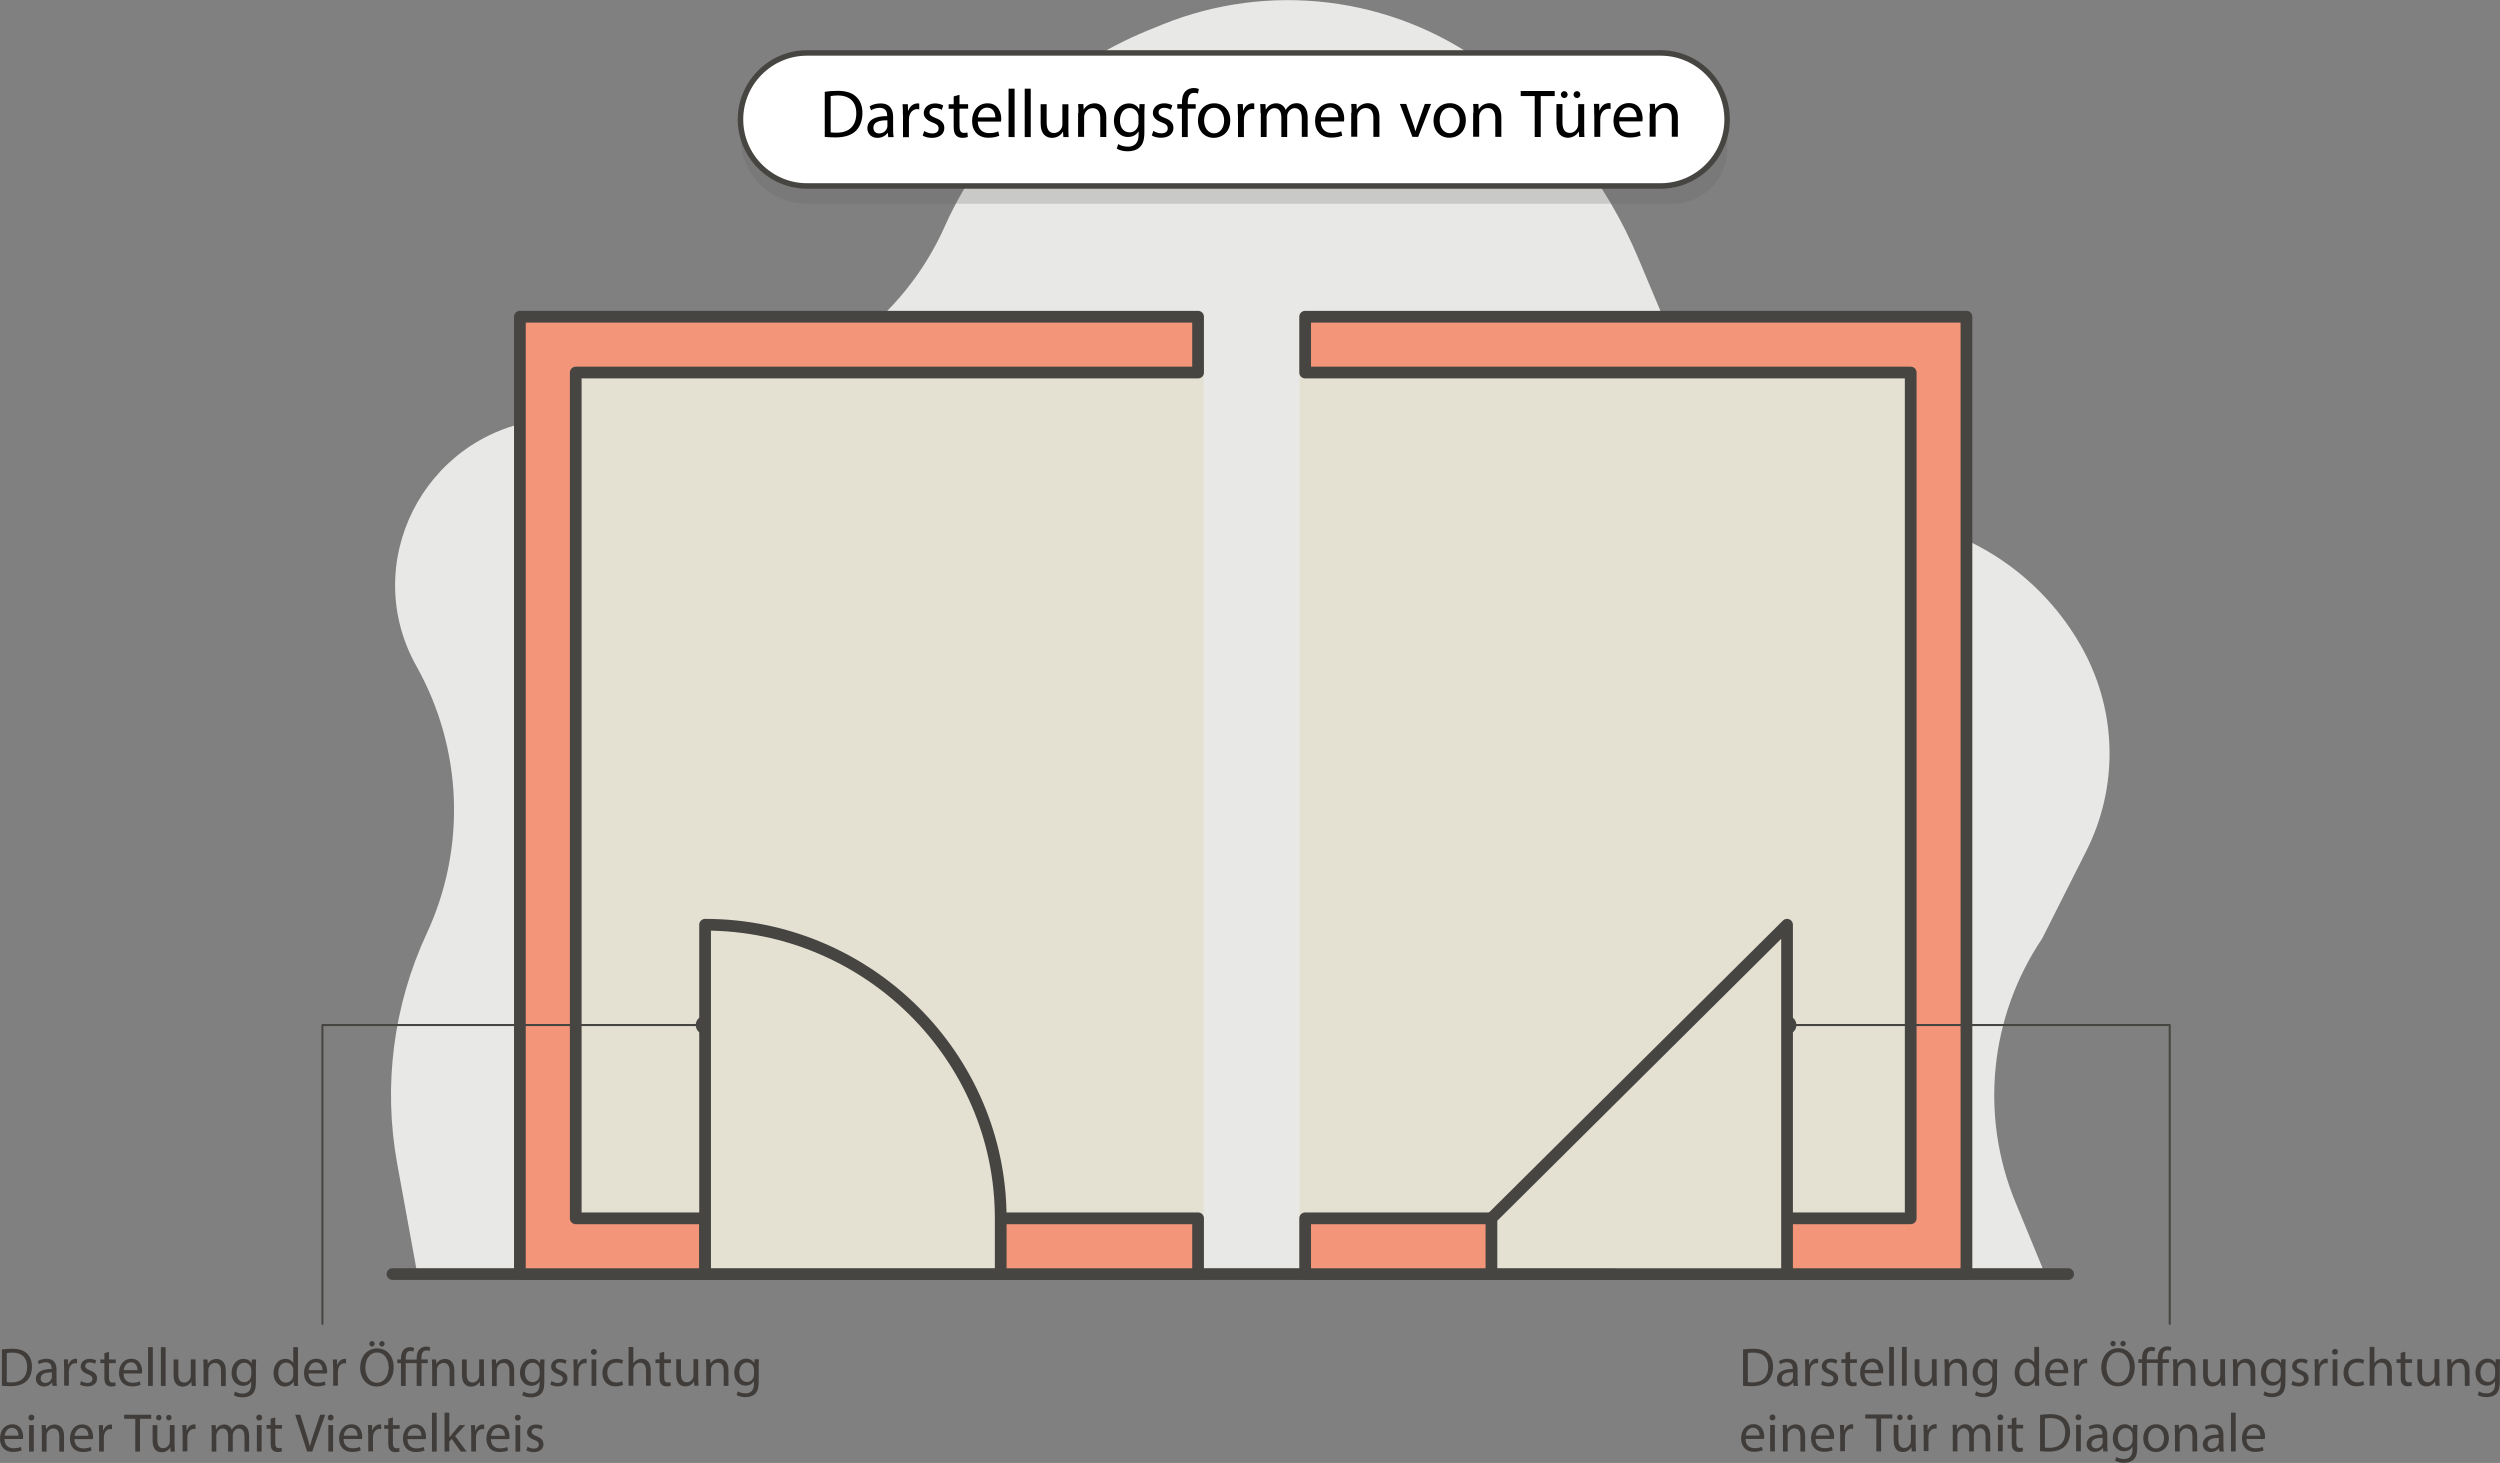 <?xml version="1.0" encoding="UTF-8"?><svg id="a" xmlns="http://www.w3.org/2000/svg" viewBox="0 0 232.31 135.94"><rect x="0" y="0" width="232.31" height="135.94" fill="#808080" stroke="none"/><defs><style>.b{fill:#f29579;}.b,.c,.d,.e,.f{stroke:#464542;stroke-linecap:round;stroke-linejoin:round;}.b,.c,.e{stroke-width:1.09px;}.g,.e{fill:#e4e1d3;}.h{fill:#e8e8e7;}.c,.f{fill:none;}.i{fill:#464542;}.j{fill:#606061;isolation:isolate;opacity:.23;}.d{fill:#fff;stroke-width:.51px;}.f{stroke-width:.19px;}.k{fill:#3f3c3a;}</style></defs><g><path class="h" d="M38.78,118.39l-1.87-10.25c-1.32-7.24-.36-14.71,2.74-21.39h0c3.7-7.96,3.34-17.18-.95-24.84h0c-5.34-9.51,.62-21.38,11.5-22.89l16.65-2.3c9.21-1.27,17.1-7.16,20.89-15.57l.08-.18c3.71-8.23,10.47-14.74,18.89-18.16l1.25-.51c9.97-4.05,21.34-2.66,30.01,3.67h0c6.33,4.62,11.28,10.88,14.29,18.08l2.02,4.81c4.16,9.95,12.93,17.27,23.53,19.65h0c6.77,1.52,12.53,5.88,15.8,11.94h0c3.13,5.81,3.23,12.75,.25,18.64l-4.1,8.13h0c-4.87,7.25-5.81,16.42-2.48,24.49l2.75,6.68H38.78Z"/><g><line class="c" x1="172.21" y1="118.39" x2="36.47" y2="118.39"/><line class="c" x1="173.88" y1="118.39" x2="173.6" y2="118.39"/><line class="c" x1="192.18" y1="118.39" x2="175.67" y2="118.39"/></g></g><rect class="g" x="120.75" y="34.52" width="56.8" height="78.69"/><rect class="g" x="52.23" y="34.57" width="59.62" height="78.65"/><polygon class="b" points="53.5 34.62 53.5 113.21 111.33 113.21 111.33 118.4 48.31 118.4 48.31 29.43 111.33 29.43 111.33 34.62 53.5 34.62"/><polygon class="b" points="182.73 29.43 182.73 118.4 121.28 118.4 121.28 113.21 177.55 113.21 177.55 34.62 121.28 34.62 121.28 29.43 182.73 29.43"/><line class="c" x1="65.52" y1="113.21" x2="65.52" y2="118.39"/><line class="c" x1="92.99" y1="113.21" x2="65.52" y2="113.21"/><g><circle class="i" cx="65.51" cy="95.25" r=".86"/><polyline class="f" points="65.38 95.25 29.96 95.25 29.96 123.02"/></g><g><circle class="i" cx="166.07" cy="95.25" r=".86"/><polyline class="f" points="166.2 95.25 201.62 95.25 201.62 123.02"/></g><path class="k" d="M.19,125.4c.27-.04,.58-.07,.93-.07,.63,0,1.08,.15,1.37,.43,.3,.28,.48,.68,.48,1.23s-.17,1.02-.49,1.33c-.32,.32-.84,.49-1.5,.49-.31,0-.57-.02-.8-.04v-3.37Zm.44,3.03c.11,.02,.27,.03,.44,.03,.94,0,1.45-.53,1.45-1.45,0-.81-.45-1.32-1.38-1.32-.23,0-.4,.02-.51,.05v2.7Zm4.25,.35l-.04-.31h-.01c-.14,.19-.4,.37-.75,.37-.49,0-.75-.35-.75-.71,0-.59,.52-.92,1.47-.92v-.05c0-.2-.06-.57-.55-.57-.23,0-.46,.07-.63,.18l-.1-.29c.2-.13,.49-.22,.8-.22,.75,0,.93,.51,.93,1.01v.92c0,.21,0,.42,.04,.59h-.4Zm-.07-1.25c-.48,0-1.03,.08-1.03,.55,0,.29,.19,.43,.42,.43,.32,0,.52-.2,.59-.41,.02-.04,.03-.1,.03-.14v-.43Zm1.14-.44c0-.29,0-.54-.02-.77h.39v.48h.04c.11-.33,.38-.54,.67-.54,.05,0,.09,0,.13,.01v.42s-.09-.02-.15-.02c-.31,0-.53,.24-.59,.57-.01,.06-.02,.13-.02,.21v1.31h-.44v-1.69Zm1.59,1.24c.13,.09,.36,.18,.58,.18,.32,0,.47-.16,.47-.37s-.13-.33-.45-.45c-.44-.16-.64-.4-.64-.7,0-.4,.32-.72,.84-.72,.25,0,.46,.07,.6,.15l-.11,.32c-.1-.06-.27-.14-.5-.14-.26,0-.41,.15-.41,.33,0,.2,.15,.29,.46,.42,.42,.16,.64,.38,.64,.74,0,.43-.33,.74-.91,.74-.27,0-.51-.07-.68-.17l.11-.34Zm2.59-2.71v.71h.63v.34h-.63v1.33c0,.31,.09,.48,.33,.48,.12,0,.2-.01,.26-.03l.02,.33c-.09,.04-.22,.06-.39,.06-.21,0-.37-.07-.48-.19-.13-.13-.17-.35-.17-.64v-1.34h-.38v-.34h.38v-.59l.43-.12Zm1.35,2.02c0,.6,.39,.85,.84,.85,.32,0,.51-.06,.67-.13l.08,.32c-.16,.07-.42,.15-.81,.15-.75,0-1.2-.5-1.2-1.24s.43-1.33,1.14-1.33c.8,0,1.01,.71,1.01,1.16,0,.09-.01,.16-.02,.21h-1.71Zm1.3-.32c0-.28-.12-.73-.61-.73-.45,0-.64,.42-.68,.73h1.29Zm.98-2.14h.44v3.61h-.44v-3.61Zm1.19,0h.44v3.61h-.44v-3.61Zm3.23,2.94c0,.25,0,.48,.02,.67h-.39l-.03-.4h0c-.12,.2-.37,.46-.81,.46-.38,0-.84-.21-.84-1.08v-1.44h.44v1.36c0,.47,.14,.78,.54,.78,.3,0,.5-.21,.58-.41,.02-.07,.04-.15,.04-.23v-1.51h.44v1.79Zm.73-1.12c0-.25,0-.46-.02-.67h.39l.03,.41h0c.12-.23,.4-.46,.81-.46,.34,0,.86,.2,.86,1.05v1.47h-.44v-1.42c0-.4-.15-.73-.56-.73-.29,0-.52,.21-.59,.46-.02,.06-.03,.13-.03,.21v1.48h-.44v-1.79Zm4.89-.67c-.01,.18-.02,.38-.02,.68v1.43c0,.56-.11,.91-.35,1.12-.24,.22-.58,.29-.89,.29s-.61-.07-.81-.2l.11-.34c.16,.1,.41,.19,.71,.19,.45,0,.79-.24,.79-.86v-.27h0c-.14,.23-.4,.41-.78,.41-.6,0-1.04-.52-1.04-1.2,0-.83,.54-1.31,1.1-1.31,.42,0,.65,.22,.76,.43h0l.02-.37h.39Zm-.46,.97c0-.08,0-.14-.02-.2-.08-.26-.3-.47-.62-.47-.42,0-.72,.36-.72,.93,0,.48,.24,.88,.72,.88,.27,0,.52-.17,.61-.46,.03-.08,.04-.16,.04-.24v-.44Zm4.35-2.12v2.97c0,.22,0,.47,.02,.64h-.4l-.02-.43h0c-.14,.27-.43,.48-.83,.48-.59,0-1.04-.5-1.04-1.25,0-.82,.5-1.32,1.09-1.32,.37,0,.62,.18,.74,.38h0v-1.47h.44Zm-.44,2.15c0-.06,0-.13-.02-.19-.07-.28-.31-.52-.64-.52-.46,0-.73,.41-.73,.95,0,.5,.24,.91,.72,.91,.3,0,.57-.2,.65-.53,.02-.06,.02-.12,.02-.19v-.43Zm1.42,.31c0,.6,.39,.85,.84,.85,.32,0,.51-.06,.67-.13l.08,.32c-.16,.07-.42,.15-.81,.15-.75,0-1.2-.5-1.2-1.24s.43-1.33,1.14-1.33c.8,0,1.01,.71,1.01,1.16,0,.09-.01,.16-.02,.21h-1.71Zm1.3-.32c0-.28-.12-.73-.61-.73-.45,0-.64,.42-.68,.73h1.29Zm.98-.22c0-.29,0-.54-.02-.77h.39v.48h.04c.11-.33,.38-.54,.67-.54,.05,0,.09,0,.13,.01v.42s-.09-.02-.15-.02c-.31,0-.53,.24-.59,.57-.01,.06-.02,.13-.02,.21v1.31h-.44v-1.69Zm5.63-.06c0,1.18-.71,1.8-1.58,1.8s-1.53-.7-1.53-1.74c0-1.09,.67-1.8,1.58-1.8s1.53,.72,1.53,1.73Zm-2.63,.06c0,.73,.39,1.39,1.08,1.39s1.09-.65,1.09-1.42c0-.68-.35-1.39-1.08-1.39s-1.09,.68-1.09,1.43Zm.37-2.23c0-.14,.11-.25,.25-.25s.24,.11,.24,.25-.1,.26-.24,.26-.25-.12-.25-.26Zm.93,0c0-.14,.11-.25,.25-.25s.24,.11,.24,.25-.1,.26-.25,.26-.25-.12-.25-.26Zm3.47,3.92v-2.12h-1.02v2.12h-.44v-2.12h-.34v-.34h.34v-.08c0-.35,.08-.65,.27-.84,.14-.14,.34-.23,.61-.23,.14,0,.27,.05,.35,.09l-.09,.33c-.07-.03-.16-.06-.26-.06-.35,0-.44,.3-.44,.69v.11h1.02v-.12c0-.35,.08-.66,.29-.86,.17-.16,.39-.23,.59-.23,.16,0,.29,.04,.38,.07l-.06,.35c-.07-.03-.16-.06-.29-.06-.37,0-.47,.33-.47,.71v.13h.59v.34h-.58v2.12h-.44Zm1.43-1.79c0-.25,0-.46-.02-.67h.39l.03,.41h0c.12-.23,.4-.46,.81-.46,.34,0,.86,.2,.86,1.05v1.47h-.44v-1.42c0-.4-.15-.73-.56-.73-.29,0-.52,.21-.59,.46-.02,.06-.03,.13-.03,.21v1.48h-.44v-1.79Zm4.83,1.12c0,.25,0,.48,.02,.67h-.39l-.03-.4h0c-.12,.2-.37,.46-.81,.46-.38,0-.84-.21-.84-1.08v-1.44h.44v1.36c0,.47,.14,.78,.54,.78,.3,0,.5-.21,.58-.41,.02-.07,.04-.15,.04-.23v-1.51h.44v1.79Zm.73-1.12c0-.25,0-.46-.02-.67h.39l.03,.41h0c.12-.23,.4-.46,.81-.46,.34,0,.86,.2,.86,1.05v1.47h-.44v-1.42c0-.4-.15-.73-.56-.73-.29,0-.52,.21-.59,.46-.02,.06-.03,.13-.03,.21v1.48h-.44v-1.79Zm4.89-.67c-.01,.18-.02,.38-.02,.68v1.43c0,.56-.11,.91-.35,1.12-.24,.22-.58,.29-.89,.29s-.61-.07-.81-.2l.11-.34c.16,.1,.41,.19,.71,.19,.45,0,.79-.24,.79-.86v-.27h0c-.14,.23-.4,.41-.78,.41-.6,0-1.04-.52-1.04-1.2,0-.83,.54-1.31,1.1-1.31,.42,0,.65,.22,.76,.43h0l.02-.37h.39Zm-.46,.97c0-.08,0-.14-.02-.2-.08-.26-.3-.47-.62-.47-.42,0-.72,.36-.72,.93,0,.48,.24,.88,.72,.88,.27,0,.52-.17,.61-.46,.03-.08,.04-.16,.04-.24v-.44Zm1.11,1.03c.13,.09,.36,.18,.58,.18,.32,0,.47-.16,.47-.37s-.13-.33-.45-.45c-.44-.16-.64-.4-.64-.7,0-.4,.32-.72,.84-.72,.25,0,.46,.07,.6,.15l-.11,.32c-.1-.06-.27-.14-.5-.14-.26,0-.41,.15-.41,.33,0,.2,.15,.29,.46,.42,.42,.16,.64,.38,.64,.74,0,.43-.33,.74-.91,.74-.27,0-.51-.07-.68-.17l.11-.34Zm2.05-1.24c0-.29,0-.54-.02-.77h.39v.48h.04c.11-.33,.38-.54,.67-.54,.05,0,.09,0,.13,.01v.42s-.09-.02-.15-.02c-.31,0-.53,.24-.59,.57-.01,.06-.02,.13-.02,.21v1.31h-.44v-1.69Zm2.16-1.46c0,.15-.11,.27-.28,.27-.16,0-.27-.12-.27-.27s.12-.28,.28-.28,.27,.12,.27,.28Zm-.49,3.15v-2.46h.44v2.46h-.44Zm2.92-.09c-.12,.06-.37,.14-.7,.14-.74,0-1.21-.5-1.21-1.25s.51-1.31,1.31-1.31c.26,0,.49,.07,.61,.13l-.1,.34c-.11-.06-.27-.12-.51-.12-.56,0-.86,.42-.86,.93,0,.57,.36,.92,.85,.92,.25,0,.42-.07,.54-.12l.08,.33Zm.52-3.52h.44v1.53h0c.07-.13,.18-.24,.32-.31,.13-.08,.29-.13,.45-.13,.33,0,.85,.2,.85,1.05v1.46h-.44v-1.41c0-.4-.15-.73-.56-.73-.29,0-.51,.2-.59,.45-.03,.06-.03,.13-.03,.21v1.48h-.44v-3.61Zm3.31,.44v.71h.63v.34h-.63v1.33c0,.31,.09,.48,.33,.48,.12,0,.2-.01,.26-.03l.02,.33c-.09,.04-.22,.06-.39,.06-.21,0-.37-.07-.48-.19-.13-.13-.17-.35-.17-.64v-1.34h-.38v-.34h.38v-.59l.43-.12Zm3.17,2.49c0,.25,0,.48,.02,.67h-.39l-.03-.4h0c-.12,.2-.37,.46-.81,.46-.38,0-.84-.21-.84-1.08v-1.44h.44v1.36c0,.47,.14,.78,.54,.78,.3,0,.5-.21,.58-.41,.02-.07,.04-.15,.04-.23v-1.51h.44v1.79Zm.73-1.12c0-.25,0-.46-.02-.67h.39l.03,.41h0c.12-.23,.4-.46,.81-.46,.34,0,.86,.2,.86,1.05v1.47h-.44v-1.42c0-.4-.15-.73-.56-.73-.29,0-.52,.21-.59,.46-.02,.06-.03,.13-.03,.21v1.48h-.44v-1.79Zm4.9-.67c-.01,.18-.02,.38-.02,.68v1.43c0,.56-.11,.91-.35,1.12-.24,.22-.58,.29-.89,.29s-.61-.07-.81-.2l.11-.34c.16,.1,.41,.19,.71,.19,.45,0,.79-.24,.79-.86v-.27h-.01c-.14,.23-.4,.41-.78,.41-.6,0-1.04-.52-1.04-1.2,0-.83,.54-1.31,1.1-1.31,.42,0,.65,.22,.76,.43h0l.02-.37h.39Zm-.46,.97c0-.08,0-.14-.02-.2-.08-.26-.3-.47-.62-.47-.42,0-.72,.36-.72,.93,0,.48,.24,.88,.72,.88,.27,0,.52-.17,.61-.46,.03-.08,.04-.16,.04-.24v-.44ZM.42,133.73c0,.6,.39,.85,.84,.85,.32,0,.51-.06,.67-.13l.08,.32c-.16,.07-.42,.15-.81,.15-.75,0-1.2-.5-1.2-1.24s.43-1.33,1.14-1.33c.8,0,1.01,.71,1.01,1.16,0,.09-.01,.16-.02,.21H.42Zm1.3-.32c0-.28-.12-.73-.61-.73-.45,0-.64,.42-.68,.73H1.72Zm1.47-1.68c0,.15-.11,.27-.28,.27-.16,0-.27-.12-.27-.27s.12-.28,.28-.28,.27,.12,.27,.28Zm-.49,3.15v-2.46h.44v2.46h-.44Zm1.18-1.79c0-.25,0-.46-.02-.67h.39l.03,.41h0c.12-.23,.4-.46,.81-.46,.34,0,.86,.2,.86,1.05v1.47h-.44v-1.42c0-.4-.15-.73-.56-.73-.29,0-.52,.21-.59,.46-.02,.06-.03,.13-.03,.21v1.48h-.44v-1.79Zm3.04,.65c0,.6,.39,.85,.84,.85,.32,0,.51-.06,.67-.13l.08,.32c-.16,.07-.42,.15-.81,.15-.75,0-1.2-.5-1.2-1.24s.43-1.33,1.14-1.33c.8,0,1.01,.71,1.01,1.16,0,.09-.01,.16-.02,.21h-1.71Zm1.3-.32c0-.28-.12-.73-.61-.73-.45,0-.64,.42-.68,.73h1.29Zm.98-.22c0-.29,0-.54-.02-.77h.39v.48h.04c.11-.33,.38-.54,.67-.54,.05,0,.08,0,.13,.02v.42s-.09-.02-.15-.02c-.31,0-.53,.24-.59,.57-.01,.06-.02,.13-.02,.21v1.31h-.44v-1.69Zm3.37-1.36h-1.03v-.38h2.51v.38h-1.04v3.05h-.44v-3.05Zm3.66,2.38c0,.25,0,.48,.02,.67h-.39l-.03-.4h0c-.12,.2-.37,.46-.81,.46-.38,0-.84-.21-.84-1.08v-1.44h.44v1.36c0,.47,.14,.78,.54,.78,.3,0,.5-.21,.58-.41,.02-.07,.04-.15,.04-.23v-1.51h.44v1.79Zm-1.73-2.49c0-.14,.12-.26,.26-.26s.25,.11,.25,.26c0,.14-.1,.26-.25,.26s-.26-.12-.26-.26Zm.94,0c0-.14,.11-.26,.25-.26s.25,.11,.25,.26c0,.14-.1,.26-.25,.26s-.25-.12-.25-.26Zm1.52,1.46c0-.29,0-.54-.02-.77h.39v.48h.04c.11-.33,.38-.54,.67-.54,.05,0,.08,0,.13,.02v.42s-.09-.02-.15-.02c-.31,0-.53,.24-.59,.57-.01,.06-.02,.13-.02,.21v1.31h-.44v-1.69Zm2.71-.1c0-.25,0-.46-.02-.67h.39l.02,.4h.02c.14-.23,.36-.45,.77-.45,.33,0,.58,.2,.69,.49h0c.08-.14,.17-.24,.27-.32,.15-.11,.31-.17,.54-.17,.32,0,.8,.21,.8,1.07v1.45h-.43v-1.39c0-.47-.17-.76-.53-.76-.25,0-.45,.19-.52,.41-.02,.06-.04,.14-.04,.22v1.52h-.43v-1.47c0-.39-.17-.68-.51-.68-.28,0-.48,.22-.55,.45-.03,.07-.04,.14-.04,.22v1.48h-.43v-1.79Zm4.69-1.36c0,.15-.11,.27-.28,.27-.16,0-.27-.12-.27-.27s.12-.28,.28-.28,.27,.12,.27,.28Zm-.49,3.15v-2.46h.44v2.46h-.44Zm1.71-3.17v.71h.63v.34h-.63v1.33c0,.3,.09,.48,.33,.48,.12,0,.2-.01,.26-.03l.02,.33c-.09,.04-.22,.06-.39,.06-.21,0-.37-.07-.48-.19-.13-.13-.17-.35-.17-.64v-1.34h-.38v-.34h.38v-.59l.43-.12Zm2.96,3.17l-1.11-3.42h.47l.53,1.69c.15,.46,.27,.88,.36,1.28h0c.1-.4,.24-.83,.39-1.28l.57-1.69h.47l-1.21,3.42h-.48Zm2.46-3.15c0,.15-.11,.27-.28,.27-.16,0-.27-.12-.27-.27s.12-.28,.28-.28,.27,.12,.27,.28Zm-.49,3.15v-2.46h.44v2.46h-.44Zm1.42-1.15c0,.6,.39,.85,.84,.85,.32,0,.51-.06,.67-.13l.08,.32c-.16,.07-.42,.15-.81,.15-.75,0-1.2-.5-1.2-1.24s.43-1.33,1.14-1.33c.8,0,1.01,.71,1.01,1.16,0,.09-.01,.16-.02,.21h-1.71Zm1.3-.32c0-.28-.12-.73-.61-.73-.45,0-.64,.42-.68,.73h1.29Zm.98-.22c0-.29,0-.54-.02-.77h.39v.48h.04c.11-.33,.38-.54,.67-.54,.05,0,.09,0,.13,.02v.42s-.09-.02-.15-.02c-.31,0-.53,.24-.59,.57-.01,.06-.02,.13-.02,.21v1.31h-.44v-1.69Zm2.3-1.47v.71h.63v.34h-.63v1.33c0,.3,.09,.48,.33,.48,.12,0,.2-.01,.26-.03l.02,.33c-.09,.04-.22,.06-.39,.06-.21,0-.37-.07-.48-.19-.13-.13-.17-.35-.17-.64v-1.34h-.38v-.34h.38v-.59l.43-.12Zm1.35,2.02c0,.6,.39,.85,.84,.85,.32,0,.51-.06,.67-.13l.08,.32c-.16,.07-.42,.15-.81,.15-.75,0-1.2-.5-1.2-1.24s.43-1.33,1.14-1.33c.8,0,1.01,.71,1.01,1.16,0,.09-.01,.16-.02,.21h-1.71Zm1.3-.32c0-.28-.12-.73-.61-.73-.45,0-.64,.42-.68,.73h1.29Zm.98-2.14h.44v3.61h-.44v-3.61Zm1.63,2.28h0c.06-.09,.15-.19,.22-.28l.71-.85h.53l-.94,1.01,1.07,1.45h-.54l-.84-1.18-.23,.25v.92h-.44v-3.61h.44v2.28Zm2.01-.36c0-.29,0-.54-.02-.77h.39v.48h.04c.11-.33,.38-.54,.67-.54,.05,0,.08,0,.13,.02v.42s-.09-.02-.15-.02c-.31,0-.53,.24-.59,.57-.01,.06-.02,.13-.02,.21v1.31h-.44v-1.69Zm1.84,.54c0,.6,.39,.85,.84,.85,.32,0,.51-.06,.67-.13l.08,.32c-.16,.07-.42,.15-.81,.15-.75,0-1.2-.5-1.2-1.24s.43-1.33,1.14-1.33c.8,0,1.01,.71,1.01,1.16,0,.09-.01,.16-.02,.21h-1.71Zm1.3-.32c0-.28-.12-.73-.61-.73-.45,0-.64,.42-.68,.73h1.29Zm1.47-1.68c0,.15-.11,.27-.28,.27-.16,0-.27-.12-.27-.27s.12-.28,.28-.28,.27,.12,.27,.28Zm-.49,3.15v-2.46h.44v2.46h-.44Zm1.12-.46c.13,.09,.36,.18,.58,.18,.32,0,.47-.16,.47-.37,0-.21-.13-.33-.45-.45-.44-.16-.64-.4-.64-.7,0-.4,.32-.72,.84-.72,.25,0,.46,.07,.6,.15l-.11,.33c-.1-.06-.27-.14-.5-.14-.26,0-.41,.15-.41,.33,0,.2,.15,.29,.46,.42,.42,.16,.64,.38,.64,.74,0,.43-.33,.74-.91,.74-.27,0-.51-.07-.68-.17l.11-.34Z"/><path class="k" d="M161.98,125.4c.27-.04,.58-.07,.93-.07,.63,0,1.08,.15,1.37,.43,.3,.28,.48,.68,.48,1.23s-.17,1.02-.49,1.33c-.32,.32-.84,.49-1.5,.49-.31,0-.57-.02-.8-.04v-3.37Zm.44,3.03c.11,.02,.27,.03,.44,.03,.94,0,1.45-.53,1.45-1.45,0-.81-.45-1.32-1.38-1.32-.23,0-.4,.02-.51,.04v2.7Zm4.25,.35l-.04-.31h-.01c-.14,.19-.4,.37-.75,.37-.49,0-.75-.35-.75-.71,0-.59,.52-.92,1.47-.92v-.05c0-.2-.06-.57-.55-.57-.23,0-.46,.07-.63,.18l-.1-.29c.2-.13,.49-.22,.8-.22,.75,0,.93,.51,.93,1.01v.92c0,.21,0,.42,.04,.59h-.4Zm-.07-1.26c-.48,0-1.03,.08-1.03,.55,0,.29,.19,.43,.42,.43,.32,0,.52-.2,.59-.41,.02-.05,.03-.1,.03-.14v-.43Zm1.14-.44c0-.29,0-.54-.02-.77h.39v.48h.04c.11-.33,.38-.54,.67-.54,.05,0,.08,0,.13,.02v.42s-.09-.02-.15-.02c-.31,0-.53,.24-.59,.57-.01,.06-.02,.13-.02,.21v1.31h-.44v-1.69Zm1.59,1.23c.13,.09,.36,.18,.58,.18,.32,0,.47-.16,.47-.37,0-.21-.13-.33-.45-.45-.44-.16-.64-.4-.64-.7,0-.4,.32-.72,.84-.72,.25,0,.46,.07,.6,.15l-.11,.33c-.1-.06-.27-.14-.5-.14-.26,0-.41,.15-.41,.34,0,.2,.15,.29,.46,.42,.42,.16,.64,.38,.64,.74,0,.43-.33,.74-.91,.74-.27,0-.51-.07-.68-.17l.11-.34Zm2.59-2.71v.71h.63v.34h-.63v1.33c0,.3,.09,.48,.33,.48,.12,0,.2-.02,.26-.03l.02,.33c-.09,.04-.22,.06-.39,.06-.21,0-.37-.07-.48-.19-.13-.13-.17-.35-.17-.64v-1.34h-.38v-.34h.38v-.59l.43-.12Zm1.35,2.02c0,.6,.39,.85,.84,.85,.32,0,.51-.06,.67-.13l.08,.32c-.16,.07-.42,.15-.81,.15-.75,0-1.2-.5-1.2-1.24s.43-1.33,1.14-1.33c.8,0,1.01,.71,1.01,1.16,0,.09-.01,.16-.02,.21h-1.71Zm1.3-.32c0-.29-.12-.73-.61-.73-.45,0-.64,.42-.68,.73h1.29Zm.98-2.14h.44v3.61h-.44v-3.61Zm1.19,0h.44v3.61h-.44v-3.61Zm3.23,2.94c0,.25,0,.48,.02,.67h-.39l-.03-.4h0c-.12,.2-.37,.46-.81,.46-.38,0-.84-.21-.84-1.08v-1.44h.44v1.36c0,.47,.14,.78,.54,.78,.3,0,.5-.21,.58-.41,.02-.07,.04-.15,.04-.23v-1.51h.44v1.79Zm.73-1.12c0-.25,0-.46-.02-.67h.39l.03,.41h0c.12-.23,.4-.46,.81-.46,.34,0,.86,.2,.86,1.05v1.47h-.44v-1.42c0-.4-.15-.73-.56-.73-.29,0-.52,.21-.59,.46-.02,.06-.03,.13-.03,.21v1.48h-.44v-1.79Zm4.89-.67c-.01,.18-.02,.38-.02,.68v1.43c0,.56-.11,.91-.35,1.12-.24,.22-.58,.29-.89,.29s-.61-.07-.81-.2l.11-.34c.16,.1,.41,.19,.71,.19,.45,0,.79-.24,.79-.86v-.27h-.01c-.14,.23-.4,.41-.78,.41-.6,0-1.04-.52-1.04-1.2,0-.83,.54-1.31,1.1-1.31,.42,0,.65,.22,.76,.43h0l.02-.37h.39Zm-.46,.97c0-.08,0-.14-.02-.2-.08-.26-.3-.47-.62-.47-.42,0-.72,.36-.72,.93,0,.48,.24,.88,.72,.88,.27,0,.52-.17,.61-.46,.03-.08,.04-.16,.04-.24v-.44Zm4.35-2.12v2.97c0,.22,0,.47,.02,.64h-.4l-.02-.43h0c-.14,.28-.43,.48-.83,.48-.59,0-1.04-.5-1.04-1.25,0-.82,.5-1.32,1.09-1.32,.37,0,.62,.18,.74,.38h0v-1.47h.44Zm-.44,2.15c0-.06,0-.13-.02-.19-.07-.29-.31-.52-.64-.52-.46,0-.73,.41-.73,.95,0,.5,.24,.91,.72,.91,.3,0,.57-.2,.65-.53,.02-.06,.02-.12,.02-.19v-.43Zm1.42,.31c0,.6,.39,.85,.84,.85,.32,0,.51-.06,.67-.13l.08,.32c-.16,.07-.42,.15-.81,.15-.75,0-1.2-.5-1.2-1.24s.43-1.33,1.14-1.33c.8,0,1.01,.71,1.01,1.16,0,.09-.01,.16-.02,.21h-1.71Zm1.3-.32c0-.29-.12-.73-.61-.73-.45,0-.64,.42-.68,.73h1.29Zm.98-.22c0-.29,0-.54-.02-.77h.39v.48h.04c.11-.33,.38-.54,.67-.54,.05,0,.08,0,.13,.02v.42s-.09-.02-.15-.02c-.31,0-.53,.24-.59,.57-.01,.06-.02,.13-.02,.21v1.31h-.44v-1.69Zm5.63-.06c0,1.18-.71,1.8-1.58,1.8s-1.53-.7-1.53-1.74,.67-1.8,1.58-1.8,1.53,.72,1.53,1.73Zm-2.63,.06c0,.73,.39,1.39,1.08,1.39s1.09-.65,1.09-1.42c0-.68-.35-1.39-1.08-1.39s-1.09,.68-1.09,1.43Zm.37-2.23c0-.14,.11-.25,.25-.25s.24,.11,.24,.25-.1,.26-.24,.26-.25-.12-.25-.26Zm.93,0c0-.14,.11-.25,.25-.25s.24,.11,.24,.25-.1,.26-.25,.26-.25-.12-.25-.26Zm3.47,3.92v-2.12h-1.02v2.12h-.44v-2.12h-.34v-.34h.34v-.08c0-.35,.08-.65,.27-.84,.14-.14,.34-.23,.61-.23,.14,0,.27,.05,.35,.09l-.09,.33c-.07-.03-.16-.06-.26-.06-.35,0-.44,.3-.44,.69v.11h1.02v-.12c0-.35,.08-.66,.29-.86,.17-.16,.39-.23,.59-.23,.16,0,.29,.04,.38,.07l-.06,.35c-.07-.03-.16-.06-.29-.06-.37,0-.47,.33-.47,.71v.13h.59v.34h-.58v2.12h-.44Zm1.43-1.79c0-.25,0-.46-.02-.67h.39l.03,.41h0c.12-.23,.4-.46,.81-.46,.34,0,.86,.2,.86,1.05v1.47h-.44v-1.42c0-.4-.15-.73-.56-.73-.29,0-.52,.21-.59,.46-.02,.06-.03,.13-.03,.21v1.48h-.44v-1.79Zm4.83,1.12c0,.25,0,.48,.02,.67h-.39l-.03-.4h0c-.12,.2-.37,.46-.81,.46-.38,0-.84-.21-.84-1.08v-1.44h.44v1.36c0,.47,.14,.78,.54,.78,.3,0,.5-.21,.58-.41,.02-.07,.04-.15,.04-.23v-1.51h.44v1.79Zm.73-1.12c0-.25,0-.46-.02-.67h.39l.03,.41h0c.12-.23,.4-.46,.81-.46,.34,0,.86,.2,.86,1.05v1.47h-.44v-1.42c0-.4-.15-.73-.56-.73-.29,0-.52,.21-.59,.46-.02,.06-.03,.13-.03,.21v1.48h-.44v-1.79Zm4.89-.67c-.01,.18-.02,.38-.02,.68v1.43c0,.56-.11,.91-.35,1.12-.24,.22-.58,.29-.89,.29s-.61-.07-.81-.2l.11-.34c.16,.1,.41,.19,.71,.19,.45,0,.79-.24,.79-.86v-.27h-.01c-.14,.23-.4,.41-.78,.41-.6,0-1.04-.52-1.04-1.2,0-.83,.54-1.31,1.1-1.31,.42,0,.65,.22,.76,.43h0l.02-.37h.39Zm-.46,.97c0-.08,0-.14-.02-.2-.08-.26-.3-.47-.62-.47-.42,0-.72,.36-.72,.93,0,.48,.24,.88,.72,.88,.27,0,.52-.17,.61-.46,.03-.08,.04-.16,.04-.24v-.44Zm1.11,1.03c.13,.09,.36,.18,.58,.18,.32,0,.47-.16,.47-.37,0-.21-.13-.33-.45-.45-.44-.16-.64-.4-.64-.7,0-.4,.32-.72,.84-.72,.25,0,.46,.07,.6,.15l-.11,.33c-.1-.06-.27-.14-.5-.14-.26,0-.41,.15-.41,.34,0,.2,.15,.29,.46,.42,.42,.16,.64,.38,.64,.74,0,.43-.33,.74-.91,.74-.27,0-.51-.07-.68-.17l.11-.34Zm2.05-1.23c0-.29,0-.54-.02-.77h.39v.48h.04c.11-.33,.38-.54,.67-.54,.05,0,.08,0,.13,.02v.42s-.09-.02-.15-.02c-.31,0-.53,.24-.59,.57-.01,.06-.02,.13-.02,.21v1.31h-.44v-1.69Zm2.16-1.46c0,.15-.11,.27-.28,.27-.16,0-.27-.12-.27-.27s.12-.28,.28-.28,.27,.12,.27,.28Zm-.49,3.15v-2.46h.44v2.46h-.44Zm2.92-.09c-.12,.06-.37,.14-.7,.14-.74,0-1.21-.5-1.21-1.26s.51-1.31,1.31-1.31c.26,0,.49,.07,.61,.13l-.1,.35c-.11-.06-.27-.12-.51-.12-.56,0-.86,.42-.86,.93,0,.57,.36,.92,.85,.92,.25,0,.42-.07,.54-.12l.08,.34Zm.52-3.52h.44v1.53h0c.07-.13,.18-.24,.32-.31,.13-.08,.29-.13,.45-.13,.33,0,.85,.2,.85,1.05v1.46h-.44v-1.41c0-.4-.15-.73-.56-.73-.29,0-.51,.2-.59,.45-.03,.06-.03,.13-.03,.21v1.48h-.44v-3.61Zm3.31,.44v.71h.63v.34h-.63v1.33c0,.3,.09,.48,.33,.48,.12,0,.2-.02,.26-.03l.02,.33c-.09,.04-.22,.06-.39,.06-.21,0-.37-.07-.48-.19-.13-.13-.17-.35-.17-.64v-1.34h-.38v-.34h.38v-.59l.43-.12Zm3.17,2.5c0,.25,0,.48,.02,.67h-.39l-.03-.4h0c-.12,.2-.37,.46-.81,.46-.38,0-.84-.21-.84-1.08v-1.44h.44v1.36c0,.47,.14,.78,.54,.78,.3,0,.5-.21,.58-.41,.02-.07,.04-.15,.04-.23v-1.51h.44v1.79Zm.73-1.12c0-.25,0-.46-.02-.67h.39l.03,.41h0c.12-.23,.4-.46,.81-.46,.34,0,.86,.2,.86,1.05v1.47h-.44v-1.42c0-.4-.15-.73-.56-.73-.29,0-.52,.21-.59,.46-.02,.06-.03,.13-.03,.21v1.48h-.44v-1.79Zm4.9-.67c-.01,.18-.02,.38-.02,.68v1.43c0,.56-.11,.91-.35,1.12-.24,.22-.58,.29-.89,.29s-.61-.07-.81-.2l.11-.34c.16,.1,.41,.19,.71,.19,.45,0,.79-.24,.79-.86v-.27h0c-.14,.23-.4,.41-.78,.41-.6,0-1.04-.52-1.04-1.2,0-.83,.54-1.31,1.1-1.31,.42,0,.65,.22,.76,.43h0l.02-.37h.39Zm-.46,.97c0-.08,0-.14-.02-.2-.08-.26-.3-.47-.62-.47-.42,0-.72,.36-.72,.93,0,.48,.24,.88,.72,.88,.27,0,.52-.17,.61-.46,.03-.08,.04-.16,.04-.24v-.44Zm-69.64,6.44c0,.61,.39,.85,.84,.85,.32,0,.51-.06,.67-.13l.08,.32c-.16,.07-.42,.15-.81,.15-.75,0-1.2-.5-1.2-1.24s.43-1.33,1.14-1.33c.8,0,1.01,.71,1.01,1.16,0,.09-.01,.16-.02,.21h-1.71Zm1.3-.32c0-.28-.12-.73-.61-.73-.45,0-.64,.42-.68,.73h1.29Zm1.47-1.68c0,.15-.11,.27-.28,.27-.16,0-.27-.12-.27-.27s.12-.28,.28-.28,.27,.12,.27,.28Zm-.49,3.15v-2.46h.44v2.46h-.44Zm1.18-1.79c0-.25,0-.46-.02-.67h.39l.03,.41h0c.12-.23,.4-.46,.81-.46,.34,0,.86,.2,.86,1.05v1.47h-.44v-1.42c0-.4-.15-.73-.56-.73-.29,0-.52,.21-.59,.46-.02,.06-.03,.13-.03,.21v1.48h-.44v-1.79Zm3.04,.64c0,.61,.39,.85,.84,.85,.32,0,.51-.06,.67-.13l.08,.32c-.16,.07-.42,.15-.81,.15-.75,0-1.2-.5-1.2-1.24s.43-1.33,1.14-1.33c.8,0,1.01,.71,1.01,1.16,0,.09-.01,.16-.02,.21h-1.71Zm1.3-.32c0-.28-.12-.73-.61-.73-.45,0-.64,.42-.68,.73h1.29Zm.98-.22c0-.29,0-.54-.02-.77h.39v.48h.04c.11-.33,.38-.54,.67-.54,.05,0,.09,0,.13,.01v.42s-.09-.02-.15-.02c-.31,0-.53,.24-.59,.57-.01,.06-.02,.13-.02,.21v1.31h-.44v-1.69Zm3.37-1.36h-1.03v-.38h2.51v.38h-1.04v3.05h-.44v-3.05Zm3.66,2.38c0,.25,0,.48,.02,.67h-.39l-.03-.4h0c-.12,.2-.37,.46-.81,.46-.38,0-.84-.21-.84-1.08v-1.44h.44v1.36c0,.47,.14,.78,.54,.78,.3,0,.5-.21,.58-.41,.02-.07,.04-.15,.04-.23v-1.51h.44v1.79Zm-1.73-2.49c0-.14,.12-.26,.26-.26s.25,.11,.25,.26c0,.14-.1,.26-.25,.26s-.26-.12-.26-.26Zm.94,0c0-.14,.11-.26,.25-.26s.25,.11,.25,.26c0,.14-.1,.26-.25,.26s-.25-.12-.25-.26Zm1.52,1.46c0-.29,0-.54-.02-.77h.39v.48h.04c.11-.33,.38-.54,.67-.54,.05,0,.09,0,.13,.01v.42s-.09-.02-.15-.02c-.31,0-.53,.24-.59,.57-.01,.06-.02,.13-.02,.21v1.31h-.44v-1.69Zm2.71-.1c0-.25,0-.46-.02-.67h.39l.02,.4h.02c.14-.23,.36-.45,.77-.45,.33,0,.58,.2,.69,.49h0c.08-.14,.17-.24,.27-.32,.15-.11,.31-.17,.54-.17,.32,0,.8,.21,.8,1.07v1.45h-.43v-1.39c0-.47-.17-.76-.53-.76-.25,0-.45,.19-.52,.41-.02,.06-.04,.14-.04,.22v1.52h-.43v-1.47c0-.39-.17-.68-.51-.68-.28,0-.48,.22-.55,.45-.03,.07-.04,.14-.04,.22v1.48h-.43v-1.79Zm4.69-1.36c0,.15-.11,.27-.28,.27-.16,0-.27-.12-.27-.27s.12-.28,.28-.28,.27,.12,.27,.28Zm-.49,3.15v-2.46h.44v2.46h-.44Zm1.71-3.17v.71h.63v.34h-.63v1.33c0,.31,.09,.48,.33,.48,.12,0,.2-.02,.26-.03l.02,.34c-.09,.04-.22,.06-.39,.06-.21,0-.37-.07-.48-.19-.13-.13-.17-.35-.17-.64v-1.34h-.38v-.34h.38v-.59l.43-.12Zm2.21-.21c.27-.04,.58-.07,.93-.07,.63,0,1.08,.15,1.37,.43,.3,.28,.48,.68,.48,1.23s-.17,1.02-.49,1.33c-.32,.32-.84,.49-1.5,.49-.31,0-.57-.02-.8-.04v-3.37Zm.44,3.03c.11,.02,.27,.03,.44,.03,.94,0,1.45-.53,1.45-1.45,0-.81-.45-1.32-1.38-1.32-.23,0-.4,.02-.51,.05v2.7Zm3.39-2.8c0,.15-.11,.27-.28,.27-.16,0-.27-.12-.27-.27s.12-.28,.28-.28,.27,.12,.27,.28Zm-.49,3.15v-2.46h.44v2.46h-.44Zm2.53,0l-.04-.31h-.01c-.14,.19-.4,.37-.75,.37-.49,0-.75-.35-.75-.71,0-.59,.52-.92,1.47-.91v-.05c0-.2-.06-.57-.55-.57-.23,0-.46,.07-.63,.18l-.1-.29c.2-.13,.49-.22,.8-.22,.75,0,.93,.51,.93,1.01v.92c0,.21,0,.42,.04,.59h-.4Zm-.07-1.25c-.48,0-1.03,.08-1.03,.55,0,.29,.19,.43,.42,.43,.32,0,.52-.2,.59-.41,.02-.05,.03-.1,.03-.14v-.43Zm3.24-1.2c-.01,.18-.02,.38-.02,.68v1.43c0,.56-.11,.91-.35,1.12-.24,.22-.58,.29-.89,.29s-.61-.07-.81-.2l.11-.34c.16,.1,.41,.19,.71,.19,.45,0,.79-.24,.79-.86v-.27h-.01c-.14,.23-.4,.41-.78,.41-.6,0-1.04-.52-1.04-1.2,0-.83,.54-1.31,1.1-1.31,.42,0,.65,.22,.76,.43h0l.02-.37h.39Zm-.46,.97c0-.08,0-.14-.02-.2-.08-.26-.3-.47-.62-.47-.42,0-.72,.36-.72,.93,0,.48,.24,.88,.72,.88,.27,0,.52-.17,.61-.46,.03-.08,.04-.16,.04-.24v-.44Zm3.38,.24c0,.91-.62,1.31-1.21,1.31-.66,0-1.17-.49-1.17-1.27,0-.82,.53-1.31,1.21-1.31s1.17,.51,1.17,1.26Zm-1.93,.03c0,.54,.31,.95,.74,.95s.74-.4,.74-.96c0-.42-.21-.95-.73-.95s-.75,.49-.75,.96Zm2.49-.57c0-.25,0-.46-.02-.67h.39l.03,.41h0c.12-.23,.4-.46,.81-.46,.34,0,.86,.2,.86,1.05v1.47h-.44v-1.42c0-.4-.15-.73-.56-.73-.29,0-.52,.21-.59,.46-.02,.06-.03,.13-.03,.21v1.48h-.44v-1.79Zm4.14,1.79l-.04-.31h-.01c-.14,.19-.4,.37-.75,.37-.49,0-.75-.35-.75-.71,0-.59,.52-.92,1.47-.91v-.05c0-.2-.06-.57-.55-.57-.23,0-.46,.07-.63,.18l-.1-.29c.2-.13,.49-.22,.8-.22,.75,0,.93,.51,.93,1.01v.92c0,.21,0,.42,.04,.59h-.4Zm-.07-1.25c-.48,0-1.03,.08-1.03,.55,0,.29,.19,.43,.42,.43,.32,0,.52-.2,.59-.41,.02-.05,.03-.1,.03-.14v-.43Zm1.14-2.35h.44v3.61h-.44v-3.61Zm1.44,2.46c0,.61,.39,.85,.84,.85,.32,0,.51-.06,.67-.13l.08,.32c-.16,.07-.42,.15-.81,.15-.75,0-1.2-.5-1.2-1.24s.43-1.33,1.14-1.33c.8,0,1.01,.71,1.01,1.16,0,.09-.01,.16-.02,.21h-1.71Zm1.3-.32c0-.28-.12-.73-.61-.73-.45,0-.64,.42-.68,.73h1.29Z"/><path class="e" d="M92.99,113.21v5.18h-27.47v-32.46c15.07,0,27.47,12.22,27.47,27.28Z"/><polyline class="e" points="166.06 113.21 166.06 85.93 138.59 113.21 138.59 118.39 166.06 118.4 166.06 113.21"/><g><path class="j" d="M155.46,18.93H74.99c-3.4,0-6.18-2.78-6.18-6.18h0c0-3.41,2.78-6.19,6.18-6.19h79.32c3.4,0,6.18,2.78,6.18,6.18v1.15c0,2.77-2.27,5.04-5.03,5.04Z"/><path class="d" d="M154.31,17.28H74.99c-3.4,0-6.18-2.78-6.18-6.18h0c0-3.4,2.78-6.18,6.18-6.18h79.32c3.4,0,6.18,2.78,6.18,6.18h0c0,3.4-2.78,6.18-6.18,6.18Z"/><path d="M76.64,8.53c.33-.05,.73-.09,1.17-.09,.79,0,1.36,.18,1.73,.53,.38,.35,.6,.84,.6,1.53s-.22,1.27-.61,1.66c-.4,.4-1.06,.61-1.89,.61-.39,0-.72-.02-1-.05v-4.2Zm.55,3.77c.14,.03,.34,.03,.56,.03,1.18,0,1.82-.66,1.82-1.81,0-1.01-.56-1.65-1.73-1.65-.28,0-.5,.03-.65,.06v3.37Zm5.35,.44l-.04-.39h-.02c-.17,.24-.5,.46-.94,.46-.62,0-.94-.44-.94-.88,0-.74,.66-1.15,1.84-1.14v-.06c0-.25-.07-.71-.7-.71-.29,0-.58,.09-.8,.23l-.13-.37c.25-.16,.62-.27,1.01-.27,.94,0,1.17,.64,1.17,1.25v1.15c0,.27,.01,.53,.05,.73h-.51Zm-.08-1.56c-.61-.01-1.3,.09-1.3,.69,0,.36,.24,.53,.53,.53,.4,0,.65-.25,.74-.51,.02-.06,.03-.12,.03-.18v-.53Zm1.44-.54c0-.36,0-.67-.03-.96h.49l.02,.6h.03c.14-.41,.47-.67,.85-.67,.06,0,.11,0,.16,.02v.53c-.06-.01-.11-.02-.19-.02-.39,0-.67,.3-.75,.72-.01,.08-.02,.17-.02,.26v1.63h-.55v-2.11Zm2,1.54c.16,.11,.46,.22,.73,.22,.41,0,.59-.2,.59-.46,0-.27-.16-.41-.57-.56-.55-.2-.81-.5-.81-.87,0-.49,.4-.9,1.06-.9,.31,0,.58,.09,.75,.19l-.14,.41c-.12-.08-.34-.18-.63-.18-.33,0-.51,.19-.51,.42,0,.25,.18,.37,.58,.52,.53,.2,.8,.47,.8,.92,0,.54-.42,.92-1.15,.92-.34,0-.65-.08-.86-.21l.14-.42Zm3.26-3.38v.88h.8v.42h-.8v1.65c0,.38,.11,.6,.42,.6,.15,0,.25-.02,.32-.04l.03,.42c-.11,.04-.28,.08-.49,.08-.26,0-.47-.08-.6-.23-.16-.16-.22-.44-.22-.8v-1.67h-.47v-.42h.47v-.73l.54-.15Zm1.7,2.51c.01,.75,.49,1.06,1.05,1.06,.4,0,.64-.07,.85-.16l.1,.4c-.2,.09-.53,.19-1.02,.19-.94,0-1.51-.62-1.51-1.55s.54-1.65,1.44-1.65c1,0,1.27,.88,1.27,1.44,0,.11-.01,.2-.02,.26h-2.15Zm1.63-.4c0-.35-.15-.91-.77-.91-.56,0-.81,.52-.85,.91h1.63Zm1.23-2.67h.56v4.5h-.56v-4.5Zm1.5,0h.56v4.5h-.56v-4.5Zm4.06,3.66c0,.32,0,.6,.02,.84h-.49l-.03-.5h-.01c-.15,.25-.47,.57-1.01,.57-.48,0-1.06-.27-1.06-1.34v-1.79h.56v1.7c0,.58,.18,.98,.68,.98,.37,0,.63-.26,.73-.51,.03-.08,.05-.18,.05-.28v-1.88h.56v2.23Zm.93-1.4c0-.32,0-.58-.03-.83h.49l.03,.51h.01c.15-.29,.51-.58,1.01-.58,.42,0,1.08,.25,1.08,1.3v1.83h-.56v-1.77c0-.49-.18-.91-.71-.91-.37,0-.65,.26-.75,.57-.03,.07-.04,.17-.04,.26v1.84h-.56v-2.24Zm6.16-.83c-.01,.22-.03,.47-.03,.84v1.78c0,.7-.14,1.13-.44,1.4-.3,.28-.73,.37-1.11,.37s-.77-.09-1.02-.25l.14-.42c.2,.13,.52,.24,.9,.24,.57,0,.99-.3,.99-1.07v-.34h-.01c-.17,.28-.5,.51-.98,.51-.76,0-1.3-.65-1.3-1.49,0-1.04,.68-1.63,1.38-1.63,.53,0,.82,.28,.96,.53h.01l.03-.46h.49Zm-.58,1.21c0-.09,0-.18-.03-.25-.1-.32-.37-.59-.78-.59-.53,0-.91,.45-.91,1.16,0,.6,.3,1.1,.91,1.1,.34,0,.65-.22,.77-.57,.03-.1,.04-.2,.04-.3v-.55Zm1.4,1.29c.16,.11,.46,.22,.73,.22,.41,0,.59-.2,.59-.46,0-.27-.16-.41-.57-.56-.55-.2-.81-.5-.81-.87,0-.49,.4-.9,1.06-.9,.31,0,.58,.09,.75,.19l-.14,.41c-.12-.08-.34-.18-.63-.18-.33,0-.51,.19-.51,.42,0,.25,.18,.37,.58,.52,.53,.2,.8,.47,.8,.92,0,.54-.42,.92-1.15,.92-.34,0-.65-.08-.86-.21l.14-.42Zm2.64,.57v-2.64h-.43v-.42h.43v-.15c0-.43,.09-.82,.35-1.07,.21-.2,.49-.28,.75-.28,.2,0,.37,.04,.47,.09l-.08,.43c-.08-.04-.2-.07-.36-.07-.47,0-.59,.42-.59,.89v.16h.74v.42h-.74v2.64h-.55Zm4.49-1.56c0,1.13-.79,1.63-1.53,1.63-.83,0-1.47-.61-1.47-1.58,0-1.03,.67-1.63,1.52-1.63s1.48,.64,1.48,1.58Zm-2.43,.03c0,.67,.39,1.18,.93,1.18s.93-.5,.93-1.19c0-.52-.26-1.18-.92-1.18s-.94,.61-.94,1.19Zm3.14-.58c0-.36,0-.67-.03-.96h.49l.02,.6h.03c.14-.41,.47-.67,.85-.67,.06,0,.11,0,.16,.02v.53c-.06-.01-.11-.02-.19-.02-.39,0-.67,.3-.75,.72-.01,.08-.02,.17-.02,.26v1.63h-.55v-2.11Zm2.1-.13c0-.32,0-.58-.03-.83h.49l.03,.49h.02c.17-.29,.46-.56,.96-.56,.42,0,.73,.25,.87,.61h.01c.09-.17,.22-.3,.34-.4,.18-.14,.39-.22,.68-.22,.41,0,1.01,.27,1.01,1.33v1.8h-.54v-1.73c0-.59-.21-.94-.66-.94-.32,0-.56,.23-.66,.51-.03,.08-.04,.18-.04,.28v1.89h-.54v-1.84c0-.49-.21-.84-.64-.84-.35,0-.6,.28-.69,.56-.03,.08-.04,.18-.04,.27v1.85h-.54v-2.24Zm5.6,.8c.01,.75,.49,1.06,1.05,1.06,.4,0,.64-.07,.85-.16l.1,.4c-.2,.09-.53,.19-1.02,.19-.94,0-1.51-.62-1.51-1.55s.54-1.65,1.44-1.65c1,0,1.27,.88,1.27,1.44,0,.11-.01,.2-.02,.26h-2.15Zm1.63-.4c0-.35-.15-.91-.77-.91-.56,0-.81,.52-.85,.91h1.63Zm1.23-.41c0-.32,0-.58-.03-.83h.49l.03,.51h.01c.15-.29,.51-.58,1.01-.58,.42,0,1.08,.25,1.08,1.3v1.83h-.56v-1.77c0-.49-.18-.91-.71-.91-.37,0-.65,.26-.75,.57-.03,.07-.04,.17-.04,.26v1.84h-.56v-2.24Zm5.08-.83l.6,1.72c.1,.28,.18,.53,.25,.79h.02c.07-.25,.16-.51,.26-.79l.6-1.72h.58l-1.2,3.06h-.53l-1.17-3.06h.6Zm5.54,1.51c0,1.13-.79,1.63-1.53,1.63-.83,0-1.47-.61-1.47-1.58,0-1.03,.67-1.63,1.52-1.63s1.48,.64,1.48,1.58Zm-2.43,.03c0,.67,.39,1.18,.93,1.18s.93-.5,.93-1.19c0-.52-.26-1.18-.92-1.18s-.94,.61-.94,1.19Zm3.14-.71c0-.32,0-.58-.03-.83h.49l.03,.51h.01c.15-.29,.51-.58,1.01-.58,.42,0,1.08,.25,1.08,1.3v1.83h-.56v-1.77c0-.49-.18-.91-.71-.91-.37,0-.65,.26-.75,.57-.03,.07-.04,.17-.04,.26v1.84h-.56v-2.24Zm5.69-1.56h-1.3v-.47h3.16v.47h-1.3v3.8h-.56v-3.8Zm4.6,2.96c0,.32,0,.6,.02,.84h-.49l-.03-.5h-.01c-.15,.25-.47,.57-1.01,.57-.48,0-1.06-.27-1.06-1.34v-1.79h.56v1.7c0,.58,.18,.98,.68,.98,.37,0,.63-.26,.73-.51,.03-.08,.05-.18,.05-.28v-1.88h.56v2.23Zm-2.17-3.1c0-.18,.15-.32,.32-.32s.31,.14,.31,.32c0,.17-.13,.32-.31,.32s-.32-.15-.32-.32Zm1.18,0c0-.18,.14-.32,.32-.32s.31,.14,.31,.32c0,.17-.13,.32-.31,.32s-.32-.15-.32-.32Zm1.92,1.82c0-.36,0-.67-.03-.96h.49l.02,.6h.03c.14-.41,.47-.67,.85-.67,.06,0,.11,0,.16,.02v.53c-.06-.01-.11-.02-.19-.02-.39,0-.67,.3-.75,.72-.01,.08-.02,.17-.02,.26v1.63h-.55v-2.11Zm2.32,.68c.01,.75,.49,1.06,1.05,1.06,.4,0,.64-.07,.85-.16l.1,.4c-.2,.09-.53,.19-1.02,.19-.94,0-1.51-.62-1.51-1.55s.54-1.65,1.44-1.65c1,0,1.27,.88,1.27,1.44,0,.11-.01,.2-.02,.26h-2.15Zm1.63-.4c0-.35-.15-.91-.77-.91-.56,0-.81,.52-.85,.91h1.63Zm1.23-.41c0-.32,0-.58-.03-.83h.49l.03,.51h.01c.15-.29,.51-.58,1.01-.58,.42,0,1.08,.25,1.08,1.3v1.83h-.56v-1.77c0-.49-.18-.91-.71-.91-.37,0-.65,.26-.75,.57-.03,.07-.04,.17-.04,.26v1.84h-.56v-2.24Z"/></g></svg>